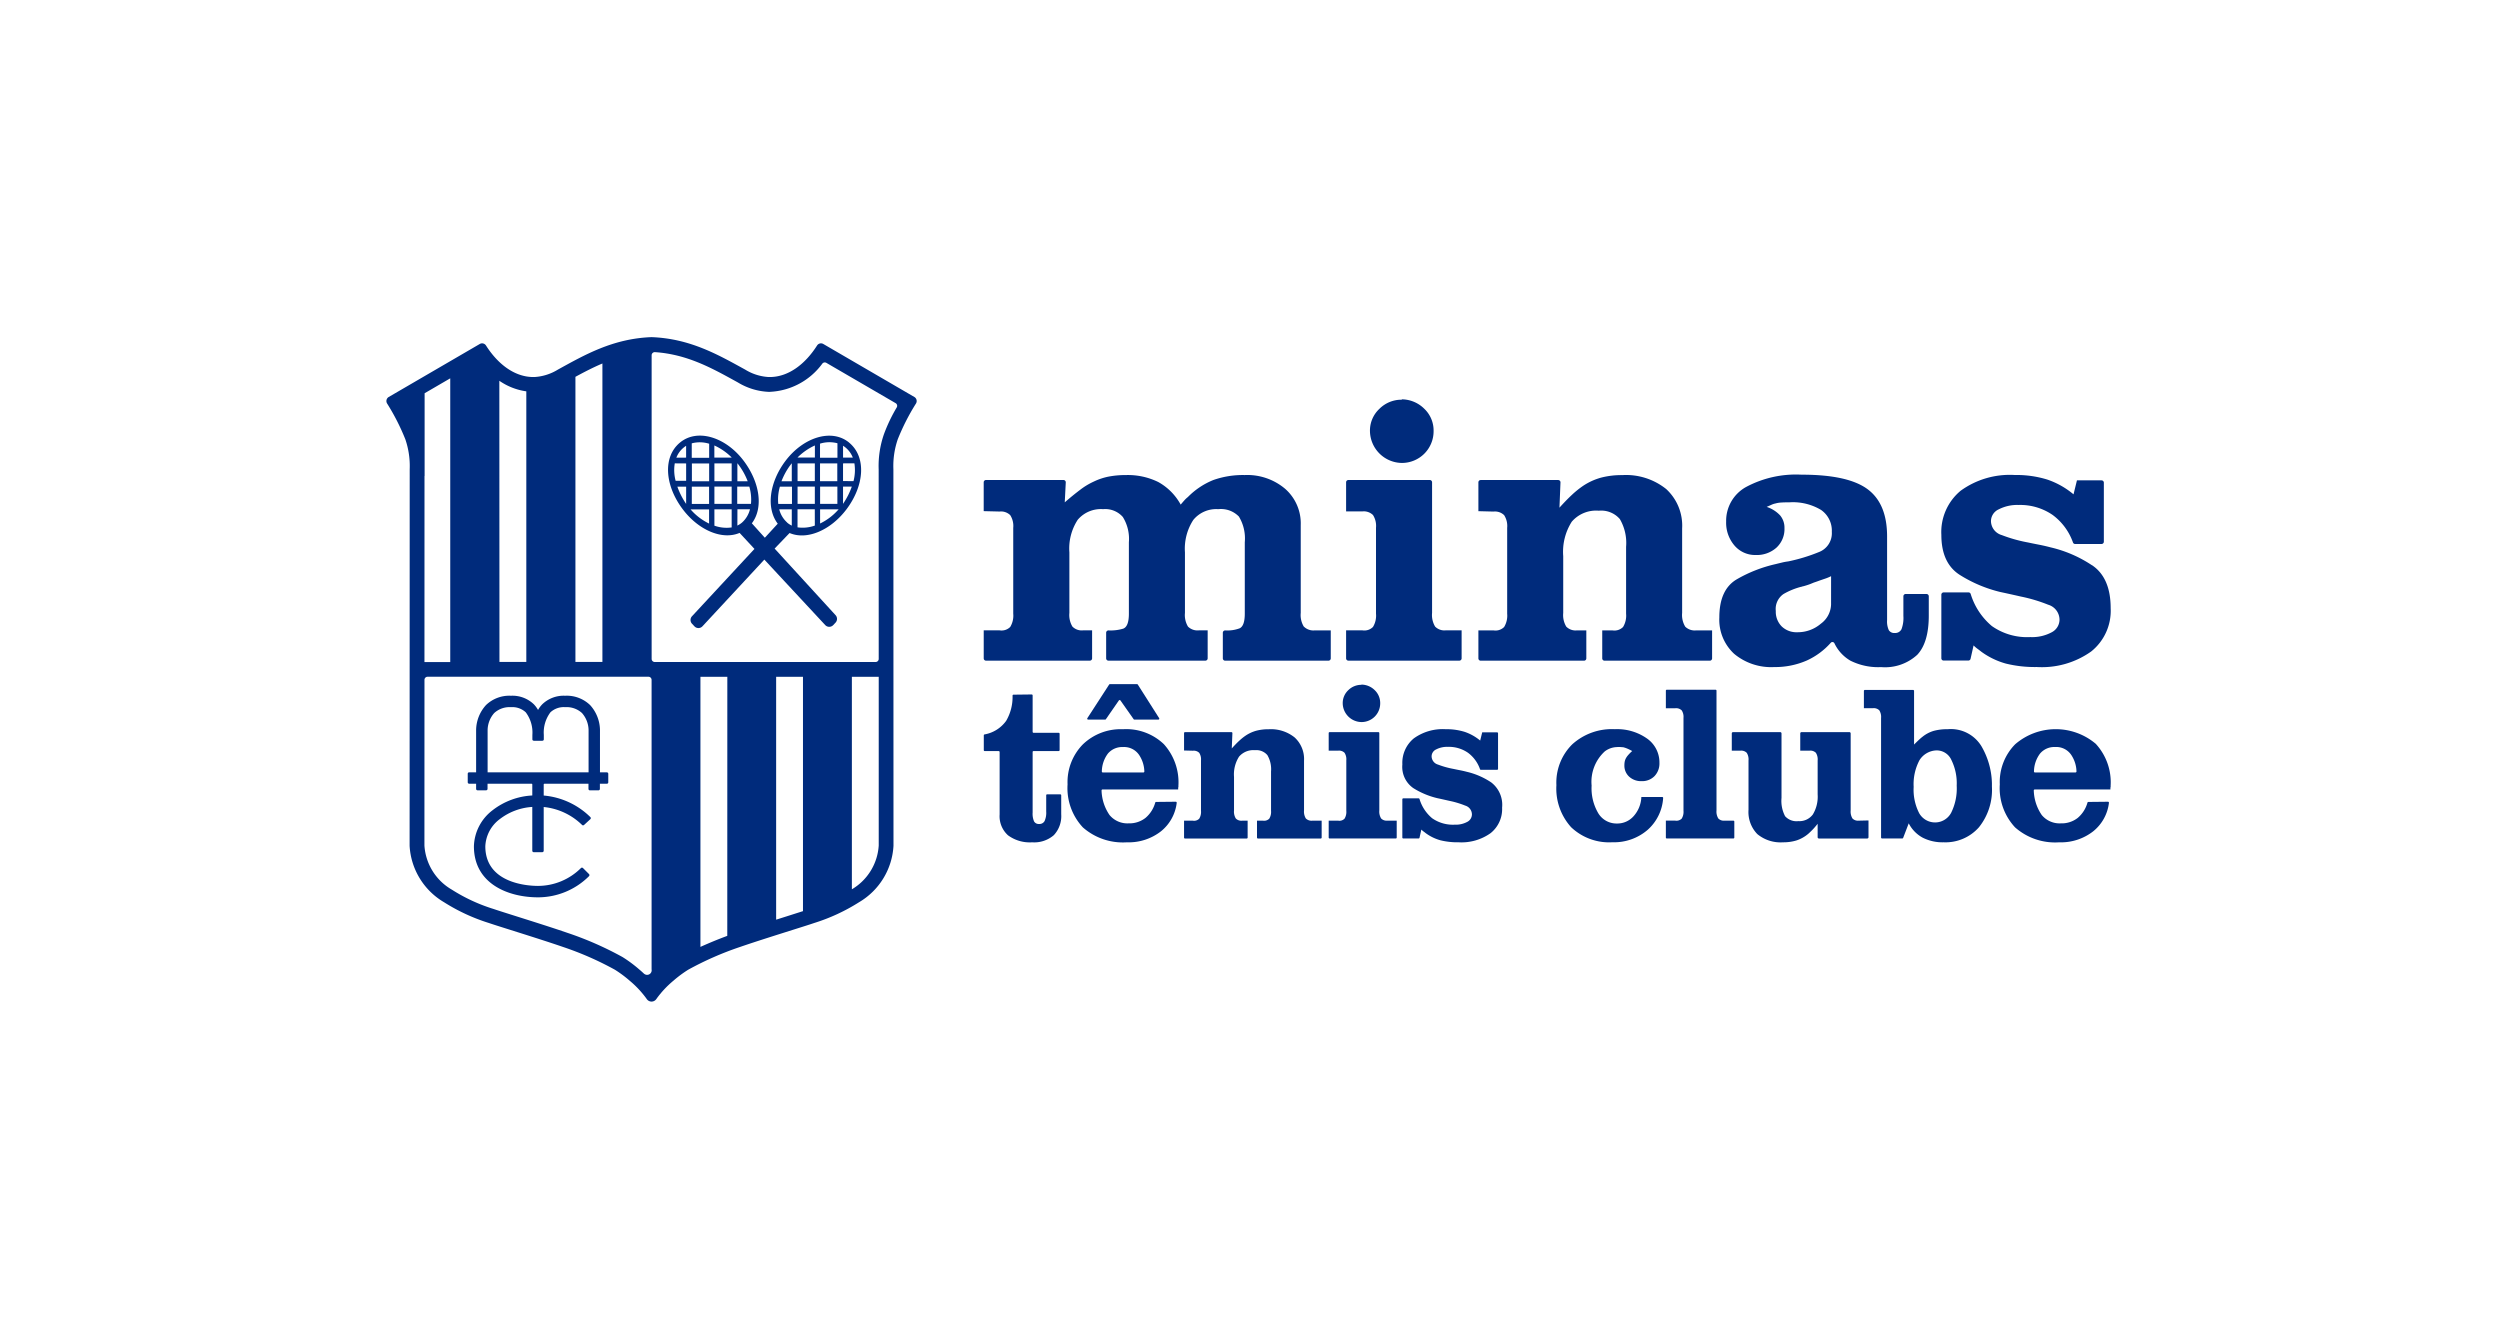 <svg xmlns="http://www.w3.org/2000/svg" width="304" height="163" viewBox="0 0 304 163"><g transform="translate(-394 -8463)"><rect width="304" height="163" transform="translate(394 8463)" fill="#fff"/><g transform="translate(100.843 8331.928)"><path d="M457.72,208.653a2.716,2.716,0,0,1-.37-1.66V196.31a5.6,5.6,0,0,0-1.887-4.4,7.125,7.125,0,0,0-4.928-1.681,10.794,10.794,0,0,0-3.8.6,9.1,9.1,0,0,0-3.107,2.072,3.18,3.18,0,0,0-.438.415c-.139.156-.283.322-.438.508a6.942,6.942,0,0,0-2.718-2.742,8.376,8.376,0,0,0-3.961-.851,10.854,10.854,0,0,0-2.072.184,7.516,7.516,0,0,0-1.8.6,8.453,8.453,0,0,0-1.682,1.015q-.856.643-1.865,1.518l.123-2.423a.279.279,0,0,0-.279-.294h-9.42a.28.28,0,0,0-.28.28v3.507l1.936.048a1.6,1.6,0,0,1,1.288.437,2.432,2.432,0,0,1,.368,1.548v10.431a2.653,2.653,0,0,1-.368,1.619,1.482,1.482,0,0,1-1.288.413H418.8v3.406a.279.279,0,0,0,.28.279H431.7a.279.279,0,0,0,.28-.279v-3.406h-1.106a1.573,1.573,0,0,1-1.288-.459,2.723,2.723,0,0,1-.369-1.66v-7.366a6.378,6.378,0,0,1,1.015-3.961,3.682,3.682,0,0,1,3.084-1.29,2.847,2.847,0,0,1,2.4.95,5.04,5.04,0,0,1,.736,3.069v8.686c0,1.047-.23,1.651-.691,1.825a5.326,5.326,0,0,1-1.781.213.284.284,0,0,0-.292.274v3.125a.279.279,0,0,0,.28.279h11.785a.279.279,0,0,0,.279-.279v-3.406h-1.06a1.639,1.639,0,0,1-1.334-.459,2.724,2.724,0,0,1-.368-1.66v-7.366a6.4,6.4,0,0,1,1.013-3.939,3.6,3.6,0,0,1,3.04-1.312,3.035,3.035,0,0,1,2.508.9,5.132,5.132,0,0,1,.715,3.121v8.686q0,1.477-.621,1.779a4.234,4.234,0,0,1-1.757.258.285.285,0,0,0-.292.274v3.126a.279.279,0,0,0,.28.279h12.565a.279.279,0,0,0,.279-.279v-3.406h-1.932a1.64,1.64,0,0,1-1.336-.459" transform="translate(-6.023 -1.391)" fill="#002b7c"/><path d="M477.342,208.7a2.738,2.738,0,0,1-.368-1.66V191.16a.28.28,0,0,0-.28-.28H466.8a.28.28,0,0,0-.28.28V194.7H468.5a1.609,1.609,0,0,1,1.288.437,2.455,2.455,0,0,1,.368,1.549V207.13a2.653,2.653,0,0,1-.368,1.619,1.481,1.481,0,0,1-1.288.413H466.52v3.406a.279.279,0,0,0,.28.279h13.487a.279.279,0,0,0,.28-.279v-3.406h-1.934a1.578,1.578,0,0,1-1.29-.459" transform="translate(-9.677 -1.44)" fill="#002b7c"/><path d="M473.531,187.993a3.85,3.85,0,0,0,3.868-3.868,3.647,3.647,0,0,0-1.127-2.716,3.93,3.93,0,0,0-2.741-1.152v.046a3.789,3.789,0,0,0-2.718,1.106,3.62,3.62,0,0,0-1.152,2.716,3.932,3.932,0,0,0,3.869,3.868" transform="translate(-9.917 -0.627)" fill="#002b7c"/><path d="M509.086,208.653a2.723,2.723,0,0,1-.37-1.66V196.725a6.047,6.047,0,0,0-1.933-4.789,7.808,7.808,0,0,0-5.342-1.7,9.925,9.925,0,0,0-2.556.3,7.573,7.573,0,0,0-2.188.99,11.151,11.151,0,0,0-1.4,1.127c-.478.445-.974.961-1.5,1.544l.126-3.071a.279.279,0,0,0-.279-.291h-9.423a.28.28,0,0,0-.28.28v3.507l1.842.048a1.6,1.6,0,0,1,1.289.437,2.444,2.444,0,0,1,.368,1.548v10.431a2.666,2.666,0,0,1-.368,1.619,1.48,1.48,0,0,1-1.289.413h-1.842v3.406a.279.279,0,0,0,.28.279h12.565a.279.279,0,0,0,.279-.279v-3.406h-1.15a1.581,1.581,0,0,1-1.291-.459,2.731,2.731,0,0,1-.368-1.66v-6.906a6.815,6.815,0,0,1,1.038-4.19,3.9,3.9,0,0,1,3.293-1.338,2.988,2.988,0,0,1,2.555,1.019,5.74,5.74,0,0,1,.759,3.369v8.133a2.667,2.667,0,0,1-.368,1.619,1.482,1.482,0,0,1-1.29.413H499v3.406a.279.279,0,0,0,.28.279h12.8a.279.279,0,0,0,.279-.279v-3.406H510.42a1.642,1.642,0,0,1-1.334-.459" transform="translate(-11.011 -1.391)" fill="#002b7c"/><path d="M529.256,205.978a3,3,0,0,1-1.243,2.324,4.325,4.325,0,0,1-2.855,1.037,2.581,2.581,0,0,1-1.911-.713,2.527,2.527,0,0,1-.712-1.866,2.2,2.2,0,0,1,.944-2.072,8.569,8.569,0,0,1,2.141-.875.17.17,0,0,0,.093-.023.18.18,0,0,1,.091-.022c.248-.064.477-.134.692-.207s.43-.163.644-.254c.186-.064.363-.121.53-.184s.345-.122.529-.186.363-.12.53-.183a5.44,5.44,0,0,0,.529-.232Zm11.6-1.29h-2.527a.279.279,0,0,0-.279.28v2.392a3.894,3.894,0,0,1-.23,1.611.848.848,0,0,1-.829.459.763.763,0,0,1-.714-.344,2.541,2.541,0,0,1-.209-1.219V197.687q0-4-2.393-5.757t-8.013-1.75a12.834,12.834,0,0,0-6.747,1.5,4.694,4.694,0,0,0-2.417,4.215,4.236,4.236,0,0,0,1.013,2.9,3.285,3.285,0,0,0,2.579,1.152,3.574,3.574,0,0,0,2.531-.9,3.073,3.073,0,0,0,.968-2.372,2.308,2.308,0,0,0-.528-1.542,3.881,3.881,0,0,0-1.636-1.036c.214-.091.409-.179.577-.254a2.078,2.078,0,0,1,.484-.161,3.336,3.336,0,0,1,.713-.115c.258-.018.593-.025.99-.025a6.665,6.665,0,0,1,3.845.922,3.062,3.062,0,0,1,1.313,2.671,2.449,2.449,0,0,1-1.59,2.464,21.028,21.028,0,0,1-3.708,1.127,6.651,6.651,0,0,0-.759.139c-.259.063-.512.122-.758.185a16.882,16.882,0,0,0-4.721,1.841q-2.143,1.244-2.142,4.651a5.644,5.644,0,0,0,1.8,4.42,7.029,7.029,0,0,0,4.881,1.612,9.6,9.6,0,0,0,3.961-.8,8.718,8.718,0,0,0,2.907-2.152.27.27,0,0,1,.447.064,4.874,4.874,0,0,0,1.942,2.11,7.551,7.551,0,0,0,3.731.783,5.776,5.776,0,0,0,4.4-1.5q1.4-1.49,1.4-4.765v-2.345a.28.28,0,0,0-.28-.28" transform="translate(-13.441 -1.387)" fill="#002b7c"/><path d="M563.208,201.191a15.346,15.346,0,0,0-5-2.164c-.461-.121-.927-.231-1.4-.323s-.925-.183-1.357-.275a17.869,17.869,0,0,1-3.2-.9,1.8,1.8,0,0,1-1.313-1.726,1.587,1.587,0,0,1,.945-1.405,4.909,4.909,0,0,1,2.418-.53,6.945,6.945,0,0,1,4.145,1.22,7.1,7.1,0,0,1,2.466,3.345.272.272,0,0,0,.252.179h3.22a.28.28,0,0,0,.28-.28v-7.177a.28.28,0,0,0-.28-.28h-2.992l-.415,1.7a9.937,9.937,0,0,0-3.2-1.8,12.674,12.674,0,0,0-3.937-.551,10.178,10.178,0,0,0-6.586,1.911,6.522,6.522,0,0,0-2.349,5.365q0,3.452,2.256,4.88a16.421,16.421,0,0,0,4.928,2.074c.432.091.852.183,1.267.275s.822.184,1.22.275a18.967,18.967,0,0,1,3.316.992,1.913,1.913,0,0,1,1.381,1.818,1.741,1.741,0,0,1-.967,1.543,5,5,0,0,1-2.58.575,7.45,7.45,0,0,1-4.673-1.335,8.226,8.226,0,0,1-2.583-3.91.278.278,0,0,0-.258-.188h-3.028a.28.28,0,0,0-.28.28v7.73a.279.279,0,0,0,.28.279h3a.28.28,0,0,0,.273-.218l.366-1.624a3.72,3.72,0,0,0,.482.415c.167.121.328.248.485.369a9.248,9.248,0,0,0,2.97,1.428,14.71,14.71,0,0,0,3.752.415,10.336,10.336,0,0,0,6.609-1.888,6.336,6.336,0,0,0,2.373-5.25q0-3.732-2.28-5.251" transform="translate(-15.679 -1.391)" fill="#002b7c"/><path d="M428.1,231.265h-1.585a.116.116,0,0,0-.116.115v1.973a2.461,2.461,0,0,1-.2,1.166.708.708,0,0,1-.665.352.646.646,0,0,1-.61-.311,2.314,2.314,0,0,1-.176-1.072v-7.37a.116.116,0,0,1,.116-.115h3.05a.116.116,0,0,0,.115-.116V223.9a.116.116,0,0,0-.115-.116h-3.05a.116.116,0,0,1-.116-.116v-4.431a.116.116,0,0,0-.116-.116l-2.213.026a.114.114,0,0,0-.112.115,5.761,5.761,0,0,1-.773,3.06,4.119,4.119,0,0,1-2.636,1.659.116.116,0,0,0-.089.11v1.8a.116.116,0,0,0,.116.116h1.694a.116.116,0,0,1,.116.115v7.587a3.121,3.121,0,0,0,1.017,2.537,4.459,4.459,0,0,0,2.942.854,3.634,3.634,0,0,0,2.63-.868,3.39,3.39,0,0,0,.9-2.55v-2.3a.115.115,0,0,0-.115-.115" transform="translate(-6.023 -3.603)" fill="#002b7c"/><path d="M439.058,228.959h-4.931a.121.121,0,0,1-.118-.13,3.72,3.72,0,0,1,.737-2.168,2.264,2.264,0,0,1,1.831-.794,2.2,2.2,0,0,1,1.966.963,3.776,3.776,0,0,1,.635,2.006.121.121,0,0,1-.12.124M436.6,223.7a6.644,6.644,0,0,0-4.9,1.844,6.544,6.544,0,0,0-1.858,4.854,7,7,0,0,0,1.858,5.235,7.354,7.354,0,0,0,5.357,1.817,6.373,6.373,0,0,0,4.149-1.343,5.221,5.221,0,0,0,1.908-3.455.121.121,0,0,0-.12-.137l-2.385.025a.115.115,0,0,0-.106.081,3.734,3.734,0,0,1-1.181,1.858,3.162,3.162,0,0,1-2.048.665,2.81,2.81,0,0,1-2.333-1.018,5.518,5.518,0,0,1-.965-2.973.12.12,0,0,1,.117-.131h9.2v-.163a.322.322,0,0,1,.028-.136v-.163a6.909,6.909,0,0,0-1.777-5.051,6.612,6.612,0,0,0-4.95-1.811" transform="translate(-6.869 -3.953)" fill="#002b7c"/><path d="M434.6,222.076a.116.116,0,0,0,.1-.05l1.578-2.282a.117.117,0,0,1,.191,0l1.606,2.283a.118.118,0,0,0,.1.049h2.9a.116.116,0,0,0,.1-.178l-2.592-4.08a.113.113,0,0,0-.1-.054h-3.291a.115.115,0,0,0-.1.054l-2.644,4.08a.116.116,0,0,0,.1.179Z" transform="translate(-7.066 -3.499)" fill="#002b7c"/><path d="M459.986,234.545a1.6,1.6,0,0,1-.217-.977v-6.047a3.561,3.561,0,0,0-1.139-2.82,4.6,4.6,0,0,0-3.146-1,5.857,5.857,0,0,0-1.505.176,4.429,4.429,0,0,0-1.288.584,6.59,6.59,0,0,0-.826.664c-.283.261-.574.567-.882.909l.076-1.859a.116.116,0,0,0-.115-.121h-5.649a.115.115,0,0,0-.115.115v2.116l1.084.028a.948.948,0,0,1,.76.257,1.437,1.437,0,0,1,.216.912v6.144a1.557,1.557,0,0,1-.216.951.871.871,0,0,1-.76.245h-1.084v2.054a.115.115,0,0,0,.115.115h7.5a.116.116,0,0,0,.116-.115v-2.054h-.678a.932.932,0,0,1-.761-.271,1.605,1.605,0,0,1-.216-.977V229.5a4.023,4.023,0,0,1,.611-2.467,2.3,2.3,0,0,1,1.938-.786,1.76,1.76,0,0,1,1.505.6,3.38,3.38,0,0,1,.448,1.984v4.792a1.556,1.556,0,0,1-.217.951.871.871,0,0,1-.76.245h-.731v2.054a.115.115,0,0,0,.115.115h7.633a.115.115,0,0,0,.115-.115v-2.054h-1.139a.965.965,0,0,1-.786-.271" transform="translate(-8.042 -3.953)" fill="#002b7c"/><path d="M470.6,234.575a1.6,1.6,0,0,1-.217-.977v-9.4a.116.116,0,0,0-.116-.115h-5.925a.115.115,0,0,0-.115.115v2.136h1.166a.945.945,0,0,1,.759.259,1.433,1.433,0,0,1,.217.911v6.151a1.55,1.55,0,0,1-.217.951.871.871,0,0,1-.759.245h-1.166V236.9a.115.115,0,0,0,.115.115h8.041a.115.115,0,0,0,.115-.115v-2.054h-1.139a.928.928,0,0,1-.759-.271" transform="translate(-9.501 -3.983)" fill="#002b7c"/><path d="M468.352,222.379a2.268,2.268,0,0,0,2.279-2.278,2.151,2.151,0,0,0-.665-1.6,2.316,2.316,0,0,0-1.614-.677v.027a2.239,2.239,0,0,0-1.6.65,2.142,2.142,0,0,0-.678,1.6,2.313,2.313,0,0,0,2.278,2.278" transform="translate(-9.642 -3.504)" fill="#002b7c"/><path d="M484.713,230.152a9.018,9.018,0,0,0-2.942-1.274c-.271-.071-.547-.136-.827-.19s-.546-.109-.8-.163a10.523,10.523,0,0,1-1.885-.528,1.06,1.06,0,0,1-.774-1.017.935.935,0,0,1,.556-.827,2.9,2.9,0,0,1,1.424-.311,4.084,4.084,0,0,1,2.442.718,4.19,4.19,0,0,1,1.463,2,.113.113,0,0,0,.1.074h1.978a.115.115,0,0,0,.115-.115v-4.324a.116.116,0,0,0-.115-.116h-1.811l-.245,1a5.863,5.863,0,0,0-1.884-1.058,7.45,7.45,0,0,0-2.319-.325,6,6,0,0,0-3.879,1.125,3.85,3.85,0,0,0-1.382,3.16,3.136,3.136,0,0,0,1.329,2.876,9.661,9.661,0,0,0,2.9,1.22c.254.054.5.108.745.163s.485.109.719.163a11.147,11.147,0,0,1,1.952.583,1.13,1.13,0,0,1,.814,1.071,1.028,1.028,0,0,1-.57.909,2.944,2.944,0,0,1-1.519.339,4.39,4.39,0,0,1-2.753-.786,4.871,4.871,0,0,1-1.533-2.336.114.114,0,0,0-.106-.078h-1.866a.116.116,0,0,0-.115.116v4.649a.116.116,0,0,0,.115.116H475.9a.117.117,0,0,0,.114-.09l.223-.995a2.249,2.249,0,0,0,.284.244c.1.071.193.146.284.217a5.458,5.458,0,0,0,1.749.841,8.685,8.685,0,0,0,2.211.245,6.091,6.091,0,0,0,3.892-1.113,3.731,3.731,0,0,0,1.4-3.093,3.437,3.437,0,0,0-1.343-3.091" transform="translate(-10.244 -3.953)" fill="#002b7c"/><path d="M561.805,228.959h-4.931a.121.121,0,0,1-.118-.13,3.711,3.711,0,0,1,.737-2.167,2.261,2.261,0,0,1,1.831-.8,2.2,2.2,0,0,1,1.966.963,3.775,3.775,0,0,1,.635,2.006.121.121,0,0,1-.12.124m2.5-3.451a7.543,7.543,0,0,0-9.845.033A6.545,6.545,0,0,0,552.6,230.4a7,7,0,0,0,1.858,5.234,7.354,7.354,0,0,0,5.357,1.817,6.368,6.368,0,0,0,4.149-1.343,5.218,5.218,0,0,0,1.908-3.455.121.121,0,0,0-.12-.137l-2.385.025a.116.116,0,0,0-.106.081,3.73,3.73,0,0,1-1.181,1.858,3.163,3.163,0,0,1-2.048.665,2.813,2.813,0,0,1-2.333-1.017,5.532,5.532,0,0,1-.966-2.973.122.122,0,0,1,.118-.132h9.2v-.162a.327.327,0,0,1,.028-.137v-.163a6.911,6.911,0,0,0-1.777-5.051" transform="translate(-16.268 -3.953)" fill="#002b7c"/><path d="M507.073,231.941H504.54v.028a3.682,3.682,0,0,1-.936,2.3,2.643,2.643,0,0,1-2.02.895,2.594,2.594,0,0,1-2.263-1.221,5.967,5.967,0,0,1-.827-3.389,5.015,5.015,0,0,1,1.6-4.159,2.537,2.537,0,0,1,1.425-.522,3.074,3.074,0,0,1,.583,0,1.56,1.56,0,0,0,.218.014,3.128,3.128,0,0,1,.5.163c.173.071.376.173.61.3a5.631,5.631,0,0,0-.488.488,2.1,2.1,0,0,0-.3.435,1.493,1.493,0,0,0-.123.366,2.389,2.389,0,0,0-.039.447,1.807,1.807,0,0,0,.582,1.384,2.127,2.127,0,0,0,1.506.542,2.094,2.094,0,0,0,1.573-.61,2.215,2.215,0,0,0,.6-1.613,3.543,3.543,0,0,0-1.505-2.956,6.314,6.314,0,0,0-3.918-1.139,7.174,7.174,0,0,0-5.18,1.844,6.548,6.548,0,0,0-1.926,4.963,7.007,7.007,0,0,0,1.79,5.112,6.694,6.694,0,0,0,5.016,1.83,6.246,6.246,0,0,0,4.287-1.506,5.648,5.648,0,0,0,1.888-3.872.118.118,0,0,0-.115-.127" transform="translate(-11.797 -3.953)" fill="#002b7c"/><path d="M516.842,234.418h-1.108a.894.894,0,0,1-.733-.271,1.6,1.6,0,0,1-.216-.976V218.61a.112.112,0,0,0-.112-.112h-5.934a.113.113,0,0,0-.112.112v2.139h1.139a.989.989,0,0,1,.787.259,1.436,1.436,0,0,1,.217.912v11.3a1.554,1.554,0,0,1-.217.951.908.908,0,0,1-.787.245h-1.139v2.058a.112.112,0,0,0,.112.112h8.1a.112.112,0,0,0,.112-.112V234.53a.112.112,0,0,0-.112-.112" transform="translate(-12.901 -3.555)" fill="#002b7c"/><path d="M531.979,234.575a1.613,1.613,0,0,1-.215-.977v-9.363a.156.156,0,0,0-.156-.155H525.79a.156.156,0,0,0-.156.155v2.1h1.14a.942.942,0,0,1,.759.259,1.494,1.494,0,0,1,.216.935v4.121a4.189,4.189,0,0,1-.582,2.441,2.039,2.039,0,0,1-1.777.814,1.858,1.858,0,0,1-1.6-.6,4.024,4.024,0,0,1-.435-2.223v-7.846a.156.156,0,0,0-.156-.155h-5.736a.155.155,0,0,0-.155.155v2.1h1.057a.945.945,0,0,1,.76.259,1.487,1.487,0,0,1,.217.935v5.992a3.854,3.854,0,0,0,1.07,2.957,4.435,4.435,0,0,0,3.133,1,5.348,5.348,0,0,0,1.682-.244,4.307,4.307,0,0,0,1.41-.814c.179-.163.363-.339.543-.528s.368-.411.568-.665v1.634a.156.156,0,0,0,.156.155h5.873a.155.155,0,0,0,.155-.155v-2.042l-1.193.028a.929.929,0,0,1-.76-.271" transform="translate(-13.566 -3.983)" fill="#002b7c"/><path d="M545.312,233.471a2.22,2.22,0,0,1-3.878.055,6.257,6.257,0,0,1-.678-3.214v0a6.208,6.208,0,0,1,.705-3.238,2.534,2.534,0,0,1,1.994-1.193,1.954,1.954,0,0,1,1.884,1.15,6.386,6.386,0,0,1,.651,3.132,6.656,6.656,0,0,1-.678,3.308M544.9,223.3a6.248,6.248,0,0,0-1.695.2,3.959,3.959,0,0,0-1.37.718c-.163.125-.328.271-.5.433s-.349.336-.529.515v-6.514a.13.13,0,0,0-.13-.13h-5.842a.13.13,0,0,0-.13.13v2.093h1.112a.949.949,0,0,1,.76.258,1.493,1.493,0,0,1,.217.936V236.46a.13.13,0,0,0,.13.13h2.437a.13.13,0,0,0,.122-.084l.674-1.76a4.118,4.118,0,0,0,1.681,1.735,5.3,5.3,0,0,0,2.55.571,5.425,5.425,0,0,0,4.3-1.817,7.253,7.253,0,0,0,1.586-4.937v-.434a9.363,9.363,0,0,0-1.288-4.515A4.35,4.35,0,0,0,544.9,223.3" transform="translate(-14.898 -3.557)" fill="#002b7c"/><path d="M402.2,180.615a19.585,19.585,0,0,0-1.562,3.274,11.787,11.787,0,0,0-.635,4.263l.006,23.04a.38.38,0,0,1-.38.38H372.776a.38.38,0,0,1-.38-.38v-36.92a.381.381,0,0,1,.4-.38c3.865.259,6.844,1.9,9.729,3.488l.363.2a7.831,7.831,0,0,0,3.713,1.14c.055,0,.109,0,.163,0a8.371,8.371,0,0,0,6.39-3.433.382.382,0,0,1,.488-.093l8.422,4.9a.378.378,0,0,1,.138.517m-5.457,58.6V213.367h3.265l0,20.518a6.668,6.668,0,0,1-3.27,5.33m-7.824,3.253-1.38.436V213.367h3.263v28.5c-.5.16-1.16.369-1.883.6m-7.322,2.406c-1.14.423-2.262.886-3.264,1.343V213.367H381.6Zm-12.752,2.569a40.188,40.188,0,0,0-6.652-2.924c-1.757-.608-4.292-1.408-6.328-2.051-1.216-.384-2.266-.717-2.643-.849-.018,0-.036-.012-.054-.017a21.032,21.032,0,0,1-5.064-2.347,6.684,6.684,0,0,1-3.334-5.371l.006-20.14a.379.379,0,0,1,.379-.379h26.858a.38.38,0,0,1,.38.38v35.2a.556.556,0,0,1-.895.545l0,.008c-.2-.187-.4-.371-.616-.549a15.707,15.707,0,0,0-2.039-1.508m-24.064-58.508.014.033V178.891l3.117-1.815v34.5h-3.136Zm9.1-11.558a7.593,7.593,0,0,0,3.281,1.285v32.908H353.89Zm9.253-.48c1.058-.575,2.14-1.138,3.281-1.621v36.294h-3.281Zm41.211,2.451-11.067-6.443a.564.564,0,0,0-.76.182c-1.44,2.268-3.483,3.835-5.759,3.835h-.12a6.094,6.094,0,0,1-2.869-.907c-3.241-1.779-6.675-3.77-11.382-3.944-4.707.174-8.141,2.165-11.381,3.944a6.1,6.1,0,0,1-2.869.907h-.12c-2.277,0-4.321-1.567-5.76-3.835a.563.563,0,0,0-.759-.182l-11.068,6.443a.574.574,0,0,0-.211.771,26.956,26.956,0,0,1,2.227,4.364,10.033,10.033,0,0,1,.535,3.644l-.012,45.793a8.5,8.5,0,0,0,4.183,6.863,22.941,22.941,0,0,0,5.472,2.533c1.031.361,6.131,1.916,8.978,2.9a38.459,38.459,0,0,1,6.326,2.775,14.089,14.089,0,0,1,1.8,1.337,11.975,11.975,0,0,1,2.084,2.237.7.7,0,0,0,1.153,0,11.945,11.945,0,0,1,2.084-2.237,14.088,14.088,0,0,1,1.8-1.337,38.5,38.5,0,0,1,6.326-2.775c2.848-.984,7.948-2.539,8.978-2.9a22.943,22.943,0,0,0,5.473-2.533,8.5,8.5,0,0,0,4.183-6.863l-.012-45.793a9.993,9.993,0,0,1,.535-3.644,26.953,26.953,0,0,1,2.226-4.364.573.573,0,0,0-.211-.771" transform="translate(0 0)" fill="#002b7c"/><path d="M353.271,228.6v-5.163a3.21,3.21,0,0,1,.8-2.041,2.764,2.764,0,0,1,2.036-.717,2.394,2.394,0,0,1,1.8.624,4.1,4.1,0,0,1,.807,2.756c0,.153,0,.294,0,.42,0,.018,0,0,0,.057,0,.083-.015.232.235.232h.933c.223,0,.223-.132.223-.232v-.057q0-.19,0-.421a4.092,4.092,0,0,1,.807-2.756,2.393,2.393,0,0,1,1.8-.624,2.761,2.761,0,0,1,2.036.717,3.218,3.218,0,0,1,.8,2.045V228.6Zm14.506,0h-.843v-5.151a4.6,4.6,0,0,0-1.2-3.022,4.085,4.085,0,0,0-3.032-1.137,3.755,3.755,0,0,0-2.785,1.038,3.415,3.415,0,0,0-.513.691,3.491,3.491,0,0,0-.513-.691,3.756,3.756,0,0,0-2.786-1.038,4.087,4.087,0,0,0-3.032,1.137,4.6,4.6,0,0,0-1.2,3.015V228.6h-.844a.177.177,0,0,0-.176.177v1.035a.177.177,0,0,0,.176.177h.844v.626a.176.176,0,0,0,.176.176h1.036a.178.178,0,0,0,.177-.176v-.626h5.355a.087.087,0,0,1,.087.087v1.342a8.611,8.611,0,0,0-4.829,1.794,5.71,5.71,0,0,0-2.27,4.385c0,4.581,4.2,6.206,7.793,6.206a8.781,8.781,0,0,0,6.2-2.57.184.184,0,0,0,0-.259l-.731-.731a.175.175,0,0,0-.246,0,7.419,7.419,0,0,1-5.229,2.171c-1.069,0-6.4-.232-6.4-4.817a4.338,4.338,0,0,1,1.752-3.3,7.2,7.2,0,0,1,3.959-1.486v5.326a.177.177,0,0,0,.177.177h1.035a.177.177,0,0,0,.177-.177v-5.317a7.759,7.759,0,0,1,4.665,2.183.173.173,0,0,0,.242,0l.76-.7a.173.173,0,0,0,.009-.252,9.217,9.217,0,0,0-5.676-2.626v-1.344a.087.087,0,0,1,.086-.087h5.357v.626a.176.176,0,0,0,.176.176h1.036a.177.177,0,0,0,.176-.176v-.626h.843a.177.177,0,0,0,.177-.177v-1.035a.177.177,0,0,0-.177-.177" transform="translate(-0.82 -3.616)" fill="#002b7c"/><path d="M398.511,187.706v-1.437a2.888,2.888,0,0,1,.306.219,2.976,2.976,0,0,1,.882,1.225Zm1.27,2.865-1.272-.008,0-2.152,1.383-.006a5.32,5.32,0,0,1-.11,2.165m-1.273,2.764v-2.1h1.068a9.076,9.076,0,0,1-1.068,2.1m-.689.833a7.014,7.014,0,0,1-2.1,1.556V194h2.253c-.051.057-.1.114-.152.168m0-.833h-2.1v-2.1h2.1Zm-2.11-4.922h2.1v2.165h-2.1Zm0-2.4a3.842,3.842,0,0,1,2.118-.048v1.757H395.71Zm-.625,1.691h-2.119a7.25,7.25,0,0,1,2.119-1.472Zm-.006,2.871h-2.1v-2.164h2.1Zm0,2.758h-2.1v-2.1h2.1Zm0,2.642a4.4,4.4,0,0,1-2.105.215l0-2.2h2.1ZM392.3,193.34l-1.668,0a5.58,5.58,0,0,1,.2-2.1H392.3Zm-.577,2.272A3.213,3.213,0,0,1,390.75,194h1.526l0,1.98a2.714,2.714,0,0,1-.562-.364m.344-6.932c.071-.1.144-.193.218-.286v2.192l-1.253,0a8.14,8.14,0,0,1,1.035-1.911m-4.746,4.659-1.669,0v-2.1h1.471a5.563,5.563,0,0,1,.2,2.1m-1.091,2.273a2.716,2.716,0,0,1-.562.364l.006-1.98h1.525a3.206,3.206,0,0,1-.969,1.616m-.562-7.218c.075.093.148.19.218.286a8.148,8.148,0,0,1,1.037,1.911l-1.255,0Zm-2.8-.687v-1.473a7.242,7.242,0,0,1,2.12,1.472Zm.006.707h2.1v2.164h-2.1Zm2.1,4.922h-2.1v-2.1h2.1Zm-2.1,2.642V194h2.1l0,2.2a4.4,4.4,0,0,1-2.105-.215m-.632-8.253h-2.117v-1.757a3.842,3.842,0,0,1,2.118.048Zm0,2.853h-2.1v-2.165h2.1Zm-2.11.661h2.1v2.1h-2.1Zm2.1,4.485a7.01,7.01,0,0,1-2.1-1.556c-.052-.054-.1-.111-.152-.168h2.252Zm-2.789-5.2-1.277,0a4.976,4.976,0,0,1-.105-2.122l1.382.01Zm0,2.811a9.081,9.081,0,0,1-1.069-2.1h1.069Zm-.309-6.847a2.715,2.715,0,0,1,.306-.219v1.437l-1.188.007a2.978,2.978,0,0,1,.883-1.225m20.126-.612c-2.116-1.742-5.568-.657-7.747,2.237-1.938,2.578-2.382,5.722-.932,7.626L389,197.454l-1.58-1.755c1.444-1.9.955-5.009-.983-7.587-2.177-2.895-5.629-3.979-7.747-2.237s-1.863,5.2.315,8.1c1.9,2.534,4.787,3.8,6.927,2.891l1.805,1.947L380.144,207a.668.668,0,0,0,0,.91l.292.313a.667.667,0,0,0,.979,0l7.526-8.111,7.4,7.96a.667.667,0,0,0,.979,0l.283-.3a.668.668,0,0,0,0-.9l-7.413-8.1,1.818-1.892c2.14.909,5.022-.357,6.927-2.891,2.177-2.9,2.43-6.36.314-8.1" transform="translate(-2.839 -0.993)" fill="#002b7c"/></g></g></svg>